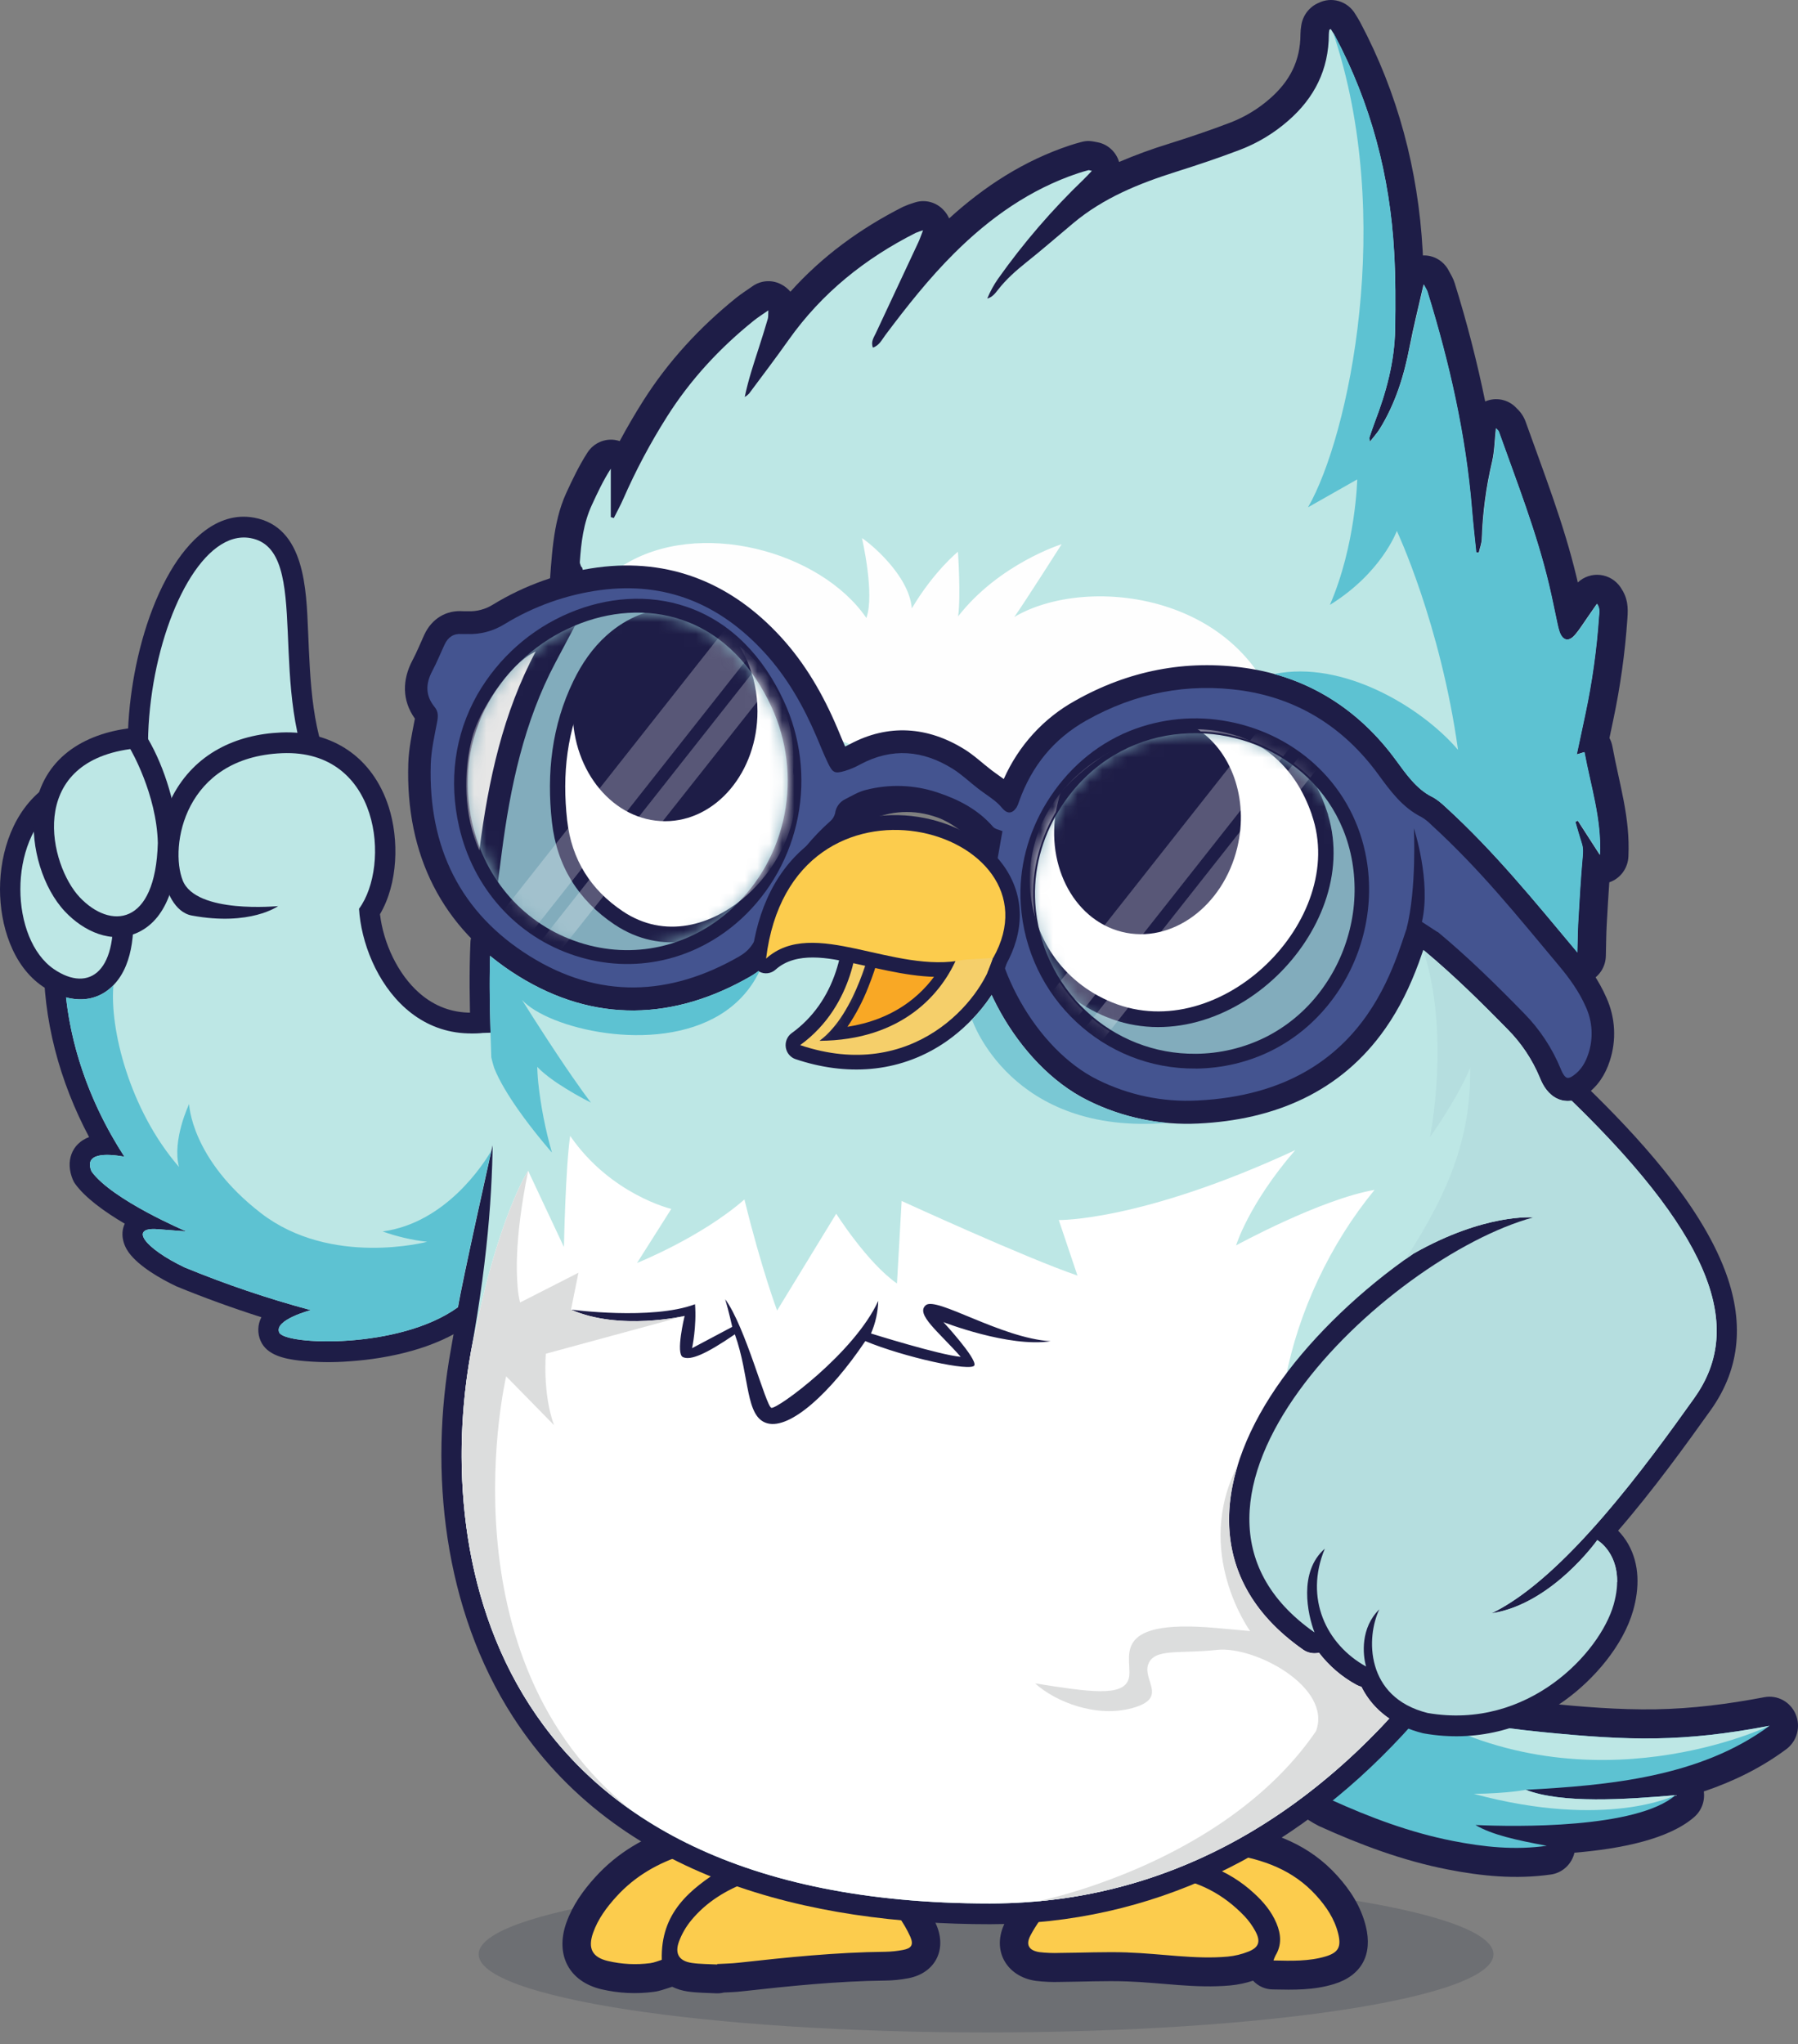 <svg fill="none" height="166" viewBox="0 0 146 166" width="146" xmlns="http://www.w3.org/2000/svg" xmlns:xlink="http://www.w3.org/1999/xlink"><rect x="0" y="0" width="146" height="166" fill="#808080" stroke="none"/><mask id="a" height="27" maskUnits="userSpaceOnUse" width="28" x="83" y="59"><path d="m97.089 85.637c4.018-.045 7.66-1.807 10.14-5.046 2.292-2.991 3.297-6.903 2.645-10.652-1.955-11.231-17.47-14.659-23.937-4.197-1.395 2.257-2.121 4.924-1.948 7.596.455 7.006 6.235 12.377 13.1 12.301" fill="#fff"/></mask><mask id="b" height="29" maskUnits="userSpaceOnUse" width="27" x="37" y="49"><path d="m38.352 66.86c1.048 4.595 4.251 8.222 8.667 9.663 4.387 1.431 9.023.385 12.442-2.762 2.184-2.011 3.672-4.69 4.241-7.635.573-2.957.2-6.023-1.065-8.746-1.491-3.218-3.842-5.869-7.208-7.032-2.875-.993-6.009-.713-8.789.468-2.898 1.224-5.326 3.378-6.917 6.135-1.731 3.046-2.15 6.489-1.371 9.91z" fill="#fff"/></mask><mask id="c" height="11" maskUnits="userSpaceOnUse" width="17" x="64" y="75"><path d="m80.644 77.777c-.923 3.433-6.494 10.176-15.671 7.087 4.583-3.319 4.645-8.852 4.645-8.852s7.717-.83 11.026 1.768" fill="#fff"/></mask><path clip-rule="evenodd" d="m127.847 150.444c-.108.459-.351.873-.695 1.189s-.774.518-1.232.58c-2.846.4-5.602.132-8.407-.419-3.615-.712-7.057-1.996-10.413-3.52-.291-.146-.573-.309-.846-.488-.333-.197-.612-.476-.812-.811s-.315-.716-.335-1.108c-.019-.392.058-.782.224-1.136s.416-.66.728-.89c2.439-1.801 4.838-3.801 6.556-6.355.264-.401.644-.707 1.087-.878.443-.17.927-.195 1.384-.072 3.36.867 6.891 1.412 10.339 1.756 2.993.298 6.008.555 9.018.504 2.986-.051 5.889-.425 8.824-.983.515-.098 1.048-.014 1.51.237.462.252.827.657 1.034 1.148.208.491.245 1.039.107 1.555-.139.515-.445.967-.869 1.282-2.065 1.532-4.327 2.631-6.698 3.43.053.39.007.788-.133 1.155s-.37.692-.667.943c-2.051 1.772-5.889 2.559-9.704 2.877" fill="#1e1d47" fill-rule="evenodd"/><path d="m80.069 165.034c22.755 0 41.201-2.842 41.201-6.348 0-3.505-18.446-6.347-41.201-6.347-22.755 0-41.201 2.842-41.201 6.347 0 3.506 18.446 6.348 41.201 6.348z" fill="#0b1330" fill-opacity=".16"/><path d="m143.69 140.133c-5.622 4.171-13.096 4.843-19.793 5.199 2.946 1.138 8.086.786 12.16.436-3.156 2.727-13.005 2.575-16.251 2.422 1.34.795 3.319 1.229 5.797 1.688-2.59.366-5.091.106-7.653-.398-3.446-.677-6.715-1.907-9.914-3.359-.176-.08-.336-.197-.626-.366 2.747-2.029 5.256-4.174 7.107-6.928 3.081.795 6.808 1.43 10.68 1.815 7.143.712 11.444.833 18.491-.507" fill="#5dc2d2"/><path clip-rule="evenodd" d="m123.897 145.332s-1.375.288-4.224.332c10.838 2.907 16.385.104 16.385.104-4.075.35-9.214.702-12.161-.436zm1.303-4.692c-3.653-.366-7.173-.948-10.152-1.682 14.15 8.148 28.638 1.175 28.638 1.175-7.042 1.339-11.343 1.218-18.486.507z" fill="#bde7e5" fill-rule="evenodd"/><path clip-rule="evenodd" d="m54.573 161.326c-.06.023-.119.044-.184.064-.453.135-.805.283-1.291.347-1.417.189-2.856.12-4.25-.205-2.638-.619-3.779-2.796-2.866-5.387.509-1.435 1.356-2.623 2.364-3.733 1.807-1.99 4.05-3.29 6.579-4.077.717-.225 1.401-.293 2.124 0 .895.365 1.771.782 2.653 1.179.411.18.762.479 1.008.86.552-.084 1.116-.039 1.648.133 2.937.975 6.137 1.219 9.173 1.729 1.337.223 2.471.784 3.269 1.939.478.691.923 1.382 1.249 2.161.858 2.054-.173 3.9-2.3 4.299-.612.117-1.233.18-1.856.188-3.906.041-7.801.447-11.68.878-.478.054-.956.071-1.439.094-.219.054-.444.074-.669.061-.767-.042-1.508-.035-2.269-.148-.438-.063-.863-.193-1.262-.387m40.875-11.21c.196-.369.484-.679.836-.897 1.236-.782 2.49-1.218 3.965-.994 3.21.487 6.091 1.599 8.333 4.084 1.082 1.197 1.926 2.513 2.323 4.108.57 2.3-.346 4.01-2.587 4.695-1.652.506-3.252.471-4.956.436-.302-.001-.601-.065-.879-.188-.277-.122-.528-.301-.735-.525-.596.198-1.211.328-1.834.387-2.838.26-5.577-.227-8.396-.326-1.81-.063-3.625.029-5.436.042-.66.021-1.321-.008-1.977-.087-2.414-.35-3.639-2.54-2.471-4.784.508-.975 1.149-1.827 1.792-2.699.521-.703 1.314-1.083 2.15-1.218 2.559-.427 5.084-1.051 7.551-1.866.647-.214 1.331-.285 2.007-.206.105.01.21.022.315.041z" fill="#1e1d47" fill-rule="evenodd"/><path d="m91.589 158.539c-1.841-.064-3.686.027-5.529.039-.546.021-1.093 0-1.636-.062-.861-.122-1.155-.581-.757-1.34.441-.853 1.031-1.617 1.601-2.385.133-.18.437-.277.678-.319 2.675-.446 5.312-1.098 7.89-1.949.327-.11.672-.147 1.014-.11 2.438.302 4.502 1.395 6.211 3.185.339.361.631.764.868 1.201.46.84.307 1.326-.555 1.671-.536.214-1.099.351-1.672.406-2.646.243-5.415-.244-8.11-.333m-33.355.975c-.69-.039-1.388-.028-2.069-.129-1.037-.154-1.402-.762-1.022-1.767.229-.601.552-1.161.956-1.658 1.25-1.533 2.888-2.513 4.705-3.186.27-.093.562-.099.836-.017 3.095 1.029 6.33 1.282 9.516 1.813.738.122 1.337.366 1.755.975.396.539.735 1.118 1.012 1.729.272.649.081.93-.597 1.057-.482.092-.971.142-1.462.15-3.987.041-7.948.452-11.906.89-.573.065-1.153.072-1.728.105.008-.002.008.015.007.029zm-4.499-.38c-.28.083-.597.226-.933.27-1.147.15-2.311.091-3.438-.174-1.274-.299-1.654-1.027-1.206-2.291.399-1.126 1.096-2.064 1.886-2.933 1.53-1.686 3.427-2.758 5.561-3.425.185-.058.42-.129.582-.063.846.348 1.672.739 2.586 1.15-2.771 1.739-5.142 3.631-5.037 7.457zm49.665.061c.048-.14.105-.277.169-.41.522-.86.448-1.741.077-2.623-.406-.966-1.064-1.745-1.824-2.437-1.03-.952-2.229-1.693-3.532-2.184-.239-.089-.478-.19-.795-.318.791-.501 1.511-.804 2.402-.666 2.66.409 5.097 1.271 6.979 3.352.812.897 1.483 1.884 1.782 3.087.268 1.081.027 1.543-1.011 1.861-1.369.408-2.762.36-4.246.329z" fill="#fccc4d"/><path clip-rule="evenodd" d="m64.178 23.691c2.578-2.878 5.672-5.138 9.155-6.899.289-.131.586-.242.89-.331.418-.149.869-.17 1.298-.06.429.109.817.344 1.117.676.179.193.326.414.435.656 2.867-2.61 6.064-4.679 9.764-5.915.315-.106.633-.196.956-.284.534-.145.829-.08 1.328.019.408.077.786.267 1.095.55.309.282.536.645.656 1.05 1.302-.558 2.631-1.046 3.983-1.462 1.694-.534 3.378-1.097 5.038-1.733 1.182-.453 2.277-1.116 3.234-1.958 1.599-1.401 2.469-3.056 2.472-5.229.004-.237.026-.473.066-.707.061-.399.22-.776.463-1.095.244-.319.563-.569.927-.727.516-.26 1.108-.313 1.661-.15.552.163 1.025.531 1.325 1.031.137.224.276.437.401.67 3.064 5.77 4.714 11.998 5.078 18.541l.022.409c.43-.018.856.09 1.228.31.373.22.676.544.875.933.185.351.358.609.478 1.004.985 3.157 1.811 6.363 2.476 9.607.057-.023.119-.045.175-.065.42-.143.871-.157 1.298-.042.427.115.812.355 1.108.69.313.291.553.653.701 1.058 1.491 4.181 3.106 8.3 4.14 12.633.033.141.067.283.099.424.243-.229.532-.401.846-.506.315-.105.647-.141.976-.103s.646.146.93.318c.285.173.529.406.718.683.589.869.63 1.575.555 2.57-.19 2.755-.572 5.492-1.144 8.192-.1.494-.204.987-.311 1.479.119.223.202.463.246.713.558 3.046 1.443 5.711 1.294 8.888-.016.472-.174.928-.451 1.306-.278.378-.662.661-1.102.809-.079 1.125-.142 2.249-.206 3.374-.049.853-.049 1.725-.073 2.586-.006.398-.112.788-.309 1.132-.198.344-.479.63-.816.83-.131.193-.26.408-.366.576-.119.194-.247.39-.38.578-.103.15-.219.291-.346.422-1.123 1.138-3.036.88-3.754-.617-.299-.624-.573-1.147-.717-1.842-.068-.325-.358-.649-.575-.877-3.186-3.376-6.424-6.469-10.025-9.382-.472-.355-.861-.813-1.138-1.34-.54-1.078-1.299-2.022-2.123-2.887-1.553-1.625-3.133-2.67-5.338-3.033-2.33-.384-5.167-.059-7.524.095-3.136.203-6.726.853-9.395 2.634-1.585 1.059-2.912 2.369-3.866 4.049-.153.249-.322.488-.504.715-.189.257-.427.472-.7.631-.273.16-.575.26-.888.296-.313.036-.629.006-.93-.087-.301-.093-.58-.249-.82-.456-.279-.244-.561-.475-.836-.72-.871-.772-1.842-1.56-2.947-1.95-1.911-.675-3.748-.549-5.598.255-.305.132-.606.274-.908.411-.556.251-1.187.269-1.755.049-.569-.22-1.03-.659-1.283-1.223-.119-.277-.256-.543-.365-.826-1.194-3.067-2.866-5.829-5.197-8.14-2.355-2.338-5.117-3.777-8.384-4.22-1.409-.191-2.825-.033-4.208.263-1.261.271-2.389-.518-2.767-1.724-.071-.242-.124-.49-.159-.741-.069-.466-.11-.94-.15-1.407-.032-.365-.055-.831-.093-1.278l-.655.305c.229-2.694.264-5.584 1.402-8.065.516-1.122 1.04-2.22 1.708-3.259.269-.428.668-.754 1.136-.929.468-.175.979-.188 1.456-.038l.041.013c.593-1.106 1.224-2.188 1.893-3.246 2.045-3.236 4.619-6.016 7.577-8.397.414-.333.861-.609 1.294-.919.354-.255.773-.401 1.206-.421.433-.02.863.087 1.238.309.248.142.469.328.653.549" fill="#1e1d47" fill-rule="evenodd"/><path d="m49.842 42.066c.257-.515.537-1.021.768-1.549 1.011-2.312 2.195-4.54 3.541-6.666 1.911-3.027 4.3-5.599 7.067-7.823.333-.268.7-.495 1.172-.827-.018.328.006.52-.044.69-.232.79-.475 1.575-.73 2.357-.42 1.299-.853 2.594-1.143 3.986.127-.072.243-.162.346-.267 1.082-1.454 2.179-2.896 3.225-4.376 2.701-3.81 6.211-6.609 10.312-8.681.195-.081.395-.151.597-.21-.165.42-.263.717-.393.996-1.141 2.445-2.284 4.889-3.43 7.332-.168.365-.438.708-.248 1.199.517-.173.731-.647 1.016-1.027 1.737-2.315 3.529-4.585 5.579-6.627 2.906-2.894 6.178-5.209 10.074-6.51.274-.091.551-.169.829-.244.049-.013.11.018.283.054-.252.261-.454.487-.67.693-2.563 2.461-4.892 5.165-6.954 8.076-.348.5-.641 1.037-.873 1.602.418-.113.653-.434.886-.731.652-.835 1.433-1.526 2.25-2.181 1.297-1.031 2.548-2.123 3.822-3.19 2.472-2.08 5.386-3.25 8.405-4.203 1.734-.547 3.464-1.129 5.162-1.776 1.437-.549 2.767-1.353 3.93-2.375 2.11-1.841 3.279-4.143 3.282-7.012.004-.117.017-.234.04-.35 0-.015.043-.024.119-.067.11.183.239.366.336.559 2.908 5.476 4.457 11.349 4.802 17.546.12 2.084.12 4.177.08 6.266-.041 2.622-.716 5.118-1.652 7.546-.156.411-.292.83-.432 1.246-.017.05.008.112.031.356.323-.417.597-.714.809-1.055 1.266-2.047 1.971-4.304 2.424-6.666.316-1.643.73-3.266 1.136-5.06.148.284.258.433.31.6 1.782 5.773 3.117 11.64 3.608 17.689.094 1.158.229 2.315.346 3.469l.213.028c.087-.379.239-.754.251-1.136.068-2.113.348-4.214.836-6.269.195-.853.203-1.741.307-2.704.104.122.198.181.229.269 1.461 4.092 3.054 8.139 4.061 12.383.253 1.058.46 2.127.692 3.19.044.231.103.459.176.682.252.712.735.84 1.232.281.385-.434.69-.941 1.027-1.418.25-.353.493-.712.787-1.136.273.401.17.754.15 1.077-.183 2.644-.55 5.271-1.099 7.862-.218 1.061-.451 2.118-.701 3.296l.625-.189c.503 2.747 1.394 5.427 1.257 8.342l-1.792-2.779-.203.102c.172.582.332 1.17.521 1.747.119.365.102.721.067 1.113-.159 1.757-.257 3.52-.358 5.282-.047.813-.048 1.627-.077 2.659-.266-.295-1.512 2.104-1.586 1.95-.203-.423-.442-.847-.536-1.299-.172-.821-.627-1.445-1.17-2.02-3.406-3.61-6.41-6.485-10.255-9.596-.208-.149-.383-.341-.515-.563-.651-1.301-1.534-2.421-2.525-3.459-4.419-4.639-8.36-4.058-14.666-3.647-3.593.234-7.502.999-10.511 3.016-1.886 1.262-3.464 2.834-4.597 4.839-.109.166-.226.326-.351.479-.291-.251-.553-.47-.809-.697-1.117-.991-2.287-1.897-3.703-2.398-2.458-.87-4.879-.723-7.261.313-.288.122-.573.258-.941.425-.119-.262-.228-.487-.319-.718-1.314-3.38-3.168-6.412-5.733-8.957-2.71-2.689-5.924-4.355-9.69-4.867-1.682-.228-3.344-.06-4.988.294-.306.066-.379-4.68-.717-4.613-.05-.167-.119-.277-.107-.38.106-1.584.296-3.152.968-4.613.461-1.005.93-2.007 1.547-2.968v3.932z" fill="#bde7e5"/><g clip-rule="evenodd" fill-rule="evenodd"><path d="m50.583 45.92c6.128-3.874 16.042-1.178 19.767 4.259.7-1.95-.358-6.484-.358-6.484.646.4 3.829 3.015 4.049 5.706 1.813-3.046 3.744-4.597 3.744-4.597s.254 3.599.013 5.247c3.335-4.281 8.409-5.862 8.409-5.862s-3.016 4.744-3.845 5.91c6.33-3.764 21.081-1.735 22.251 11.768-9.207 6.637-31.908-.158-31.908-.158s-21.159-6.369-22.123-15.788z" fill="#fefefe"/><path d="m27.241 65.135-6.703 10.357c-.204.321-.511.56-.868.678-.357.118-.743.107-1.093-.031-7.545-2.904-8.865-12.374-7.954-19.541.435-3.425 1.461-7.213 3.207-10.194 1.419-2.422 3.761-4.921 6.799-4.37 4.146.753 4.239 5.862 4.387 9.212.177 4.021.268 8.54 2.279 12.123.156.269.234.578.224.89-.01.312-.106.616-.279.874" fill="#1e1d47"/><path d="m25.864 64.207c-4.461-7.946-.358-19.574-5.523-20.513-7.464-1.356-13.689 26.058-1.18 30.87z" fill="#bde7e5"/><path d="m12.839 69.633c-.019-1.746.388-3.47 1.185-5.015 1.8-3.412 5.116-4.989 8.817-5.141 4.157-.173 7.422 2.015 8.719 6.032.858 2.665.764 6.239-.706 8.724.278 2.346 1.446 4.861 3.178 6.386 2.582 2.276 5.725 1.87 8.621.445.24-.117.504-.172.769-.162.266.01.525.085.756.219.231.134.427.323.571.551.144.228.232.488.257.757.399 4.508 1.039 16.139-1.286 19.815-1.433 2.275-3.331 4.143-5.703 5.367-2.671 1.88-6.402 2.702-9.595 2.925-1.386.111-2.779.09-4.161-.062-1.113-.138-2.58-.412-3.095-1.584-.137-.305-.202-.638-.192-.973.01-.334.096-.662.251-.958-2.315-.737-4.607-1.568-6.856-2.489-.03-.012-.056-.023-.085-.038-1.241-.593-2.986-1.584-3.822-2.718-.506-.698-.69-1.589-.332-2.349-1.658-.975-3.219-2.112-4.031-3.24-.075-.103-.137-.215-.185-.333-.622-1.48-.105-2.924 1.32-3.462-2.389-4.499-3.766-9.533-3.684-14.688.001-.372.128-.732.358-1.02l2.525-3.245c.06-.077.127-.149.199-.214 1.516-1.366 4.08-3.209 6.211-3.534" fill="#1e1d47"/><path d="m43.367 82.58c-9.153 4.508-13.891-3.405-14.213-8.788 2.583-3.515 1.722-12.962-6.243-12.633-7.965.329-9.154 7.58-8.076 10.327 1.077 2.747 7.75 2.088 7.75 2.088s-2.261 1.647-6.999.769c-1.433-.251-2.15-2.109-2.228-3.071-2.253.108-5.63 3.155-5.63 3.155l-2.525 3.242c-.088 5.918 1.835 11.531 4.898 16.253-1.534-.271-3.3-.301-2.668 1.2 1.665 2.315 7.692 4.867 7.692 4.867l-2.342-.18c-2.34-.178-1.024 1.559 2.206 3.104 3.341 1.376 6.764 2.535 10.248 3.47 0 0-3.015.79-2.561 1.819.454 1.03 9.742 1.391 14.499-2.047 1.978-.998 3.741-2.579 5.163-4.829 2.358-3.727 1.03-18.751 1.03-18.751" fill="#bde7e5"/><path d="m10.716 72.828c.257 2.299.217 5.376-1.481 7.144-1.648 1.718-3.942 1.37-5.764.13-2.47-1.68-3.472-5.006-3.471-7.901 0-3.083 1.11-6.387 3.641-8.248.254-.192.557-.303.873-.321.315-.018.629.059.902.22.895.514 1.845 1.413 2.508 2.193 1.609 1.903 2.586 4.277 2.794 6.781" fill="#1e1d47"/><path d="m4.606 65.321c-4.008 2.945-3.792 10.947-.22 13.38 2.874 1.95 5.352.194 4.689-5.701-.478-5.385-4.469-7.676-4.469-7.676" fill="#bde7e5"/><path d="m11.992 59.954c1.391 2.35 2.41 5.746 2.475 8.465v.088c-.072 2.597-.687 6.028-3.295 7.221-2.113.966-4.392-.116-5.89-1.706-1.824-1.933-2.784-5.261-2.495-7.913.461-4.232 3.641-6.414 7.571-6.953.319-.048.645.002.936.144.291.142.534.37.698.654z" fill="#1e1d47"/><path d="m10.579 60.824c-8.466 1.161-6.569 9.423-4.109 12.031s6.156 2.416 6.346-4.399c-.094-4.01-2.237-7.635-2.237-7.635" fill="#bde7e5"/><path d="m39.313 75.001 23.649-7.996c.245-.086.507-.11.763-.068 4.612.701 9.279 1.264 13.911 1.801 11.848 1.376 23.728 2.451 35.641 3.224.213.012.422.069.614.166 5.212 2.578 10.391 6.328 13.364 11.527.983 1.722 2.064 4.366 2.095 6.414.002.089-.004.178-.017.267l-4.897 34.675c-.019.15-.06.297-.119.435-.717 1.666-1.678 3.39-2.599 4.939-2.243 3.779-4.873 7.304-7.845 10.517-8.967 9.659-20.305 15.345-33.494 15.345-14.585 0-30.227-3.662-38.737-16.859-5.59-8.668-6.852-19.839-5.016-29.894.203-1.116.391-2.227.563-3.334.358-2.193 2.832-13.234 2.832-13.234l4.696-6.39-4.868-2.681-1.642.052c-.072-2.457-.119-4.914-.008-7.389.011-.342.126-.672.328-.945s.482-.475.802-.579" fill="#1e1d47"/><path d="m39.833 76.6c-.436 10.079 1.452 16.45-1.598 33.202-3.05 16.752 1.743 44.762 42.134 44.762 29.639 0 42.425-29.792 42.425-29.792l4.897-34.675s-.144-9.338-14.529-16.45c-29.203-1.926-49.687-5.04-49.687-5.04z" fill="#bde7e5"/><path d="m38.234 109.801c-3.052 16.749 1.743 44.763 42.134 44.763 16.992 0 28.442-9.791 35.122-18.147-2.141-1.363-5.733-4.215-9.053-9.512-5.174-8.247-2.021-21.528 5.18-30.288-4.419.774-11.244 4.508-11.244 4.508s1.01-3.35 4.8-7.733c-12.51 5.802-19.199 5.675-19.199 5.675l1.517 4.509c-4.17-1.419-14.277-6.059-14.277-6.059l-.379 6.702c-2.406-1.672-4.933-5.665-4.933-5.665l-4.8 7.859s-1.264-3.35-2.653-9.017c-3.538 3.092-8.719 5.155-8.719 5.155l2.779-4.387s-4.927-1.16-8.211-5.929c-.38 2.578-.506 9.023-.506 9.023l-2.905-6.186s-2.527 3.737-4.658 14.73" fill="#fff"/><path d="m131.4 124.296c.315.325.588.689.814 1.083.941 1.658.911 3.589.402 5.386-.811 2.861-3.191 5.605-5.531 7.292-3.366 2.437-7.35 3.411-11.429 2.703-.041-.007-.076-.014-.12-.024-2.199-.546-4.006-1.792-4.992-3.768-.143-.036-.281-.091-.41-.163-1.178-.642-2.211-1.528-3.034-2.601-.223.052-.454.056-.678.011-.225-.044-.438-.136-.625-.27-8.361-5.863-7.079-14.5-1.665-21.988 2.56-3.534 6.431-7.27 10.646-10.163 5.794-3.29 9.716-2.939 9.716-2.939l4.539-1.786-1.422-7.694-1.6-.431.035-.105c.088-.268.242-.509.446-.701s.452-.328.722-.396c.269-.068.551-.066.819.006s.515.212.716.407c4.128 4.005 9.24 9.504 11.323 15.012 1.514 4.006 1.34 7.827-1.159 11.332-2.002 2.802-4.626 6.45-7.525 9.796" fill="#1e1d47"/><path d="m127.62 89.375c11.979 11.622 13.822 18.729 9.969 24.134s-10.552 14.635-16.472 17.491c4.911-.749 8.583-5.946 8.583-5.946s2.431 1.357 1.33 5.24c-1.101 3.882-6.927 10.207-15.1 8.802-5.094-1.264-5.004-6.175-3.927-8.415-1.532 1.493-1.357 3.664-1.075 4.641-3.233-1.791-5.028-5.537-3.352-9.567-2.15 1.873-1.397 5.333-.836 6.799-15.133-10.601 5.821-30.432 17.763-33.702z" fill="#b5dedf"/><path d="m39.058 66.692c.99 4.341 4.01 7.765 8.181 9.127 4.142 1.35 8.509.365 11.736-2.608 4.247-3.91 5.448-10.248 3.006-15.516-1.405-3.033-3.608-5.55-6.784-6.647-2.708-.935-5.663-.66-8.278.45-2.751 1.162-5.057 3.206-6.569 5.823-1.639 2.888-2.03 6.133-1.292 9.371m58.026 18.214c3.796-.043 7.231-1.706 9.575-4.761 2.166-2.827 3.12-6.525 2.509-10.068-.526-3.019-2.542-5.849-4.942-7.623-2.918-2.162-6.426-2.904-9.929-2.04-.329.07-.653.164-.969.283-.406.169-.781.459-1.223.641-2.298.97-4.241 2.65-5.555 4.803-1.314 2.126-2.001 4.638-1.837 7.154.426 6.615 5.887 11.678 12.37 11.611zm18.576-7.702-.09-.059c-.12.347-.239.693-.366 1.038-.697 1.887-1.553 3.679-2.709 5.326-3.633 5.2-9.062 7.433-15.194 7.722-3.085.155-6.159-.485-8.937-1.863-2.998-1.473-5.456-4.213-7.098-7.126-1.628-2.89-2.717-6.424-2.488-9.783.092-1.348.358-2.651.597-3.972-.032-.033-.065-.069-.098-.107-.996-1.149-2.323-1.8-3.73-2.269-1.557-.513-3.225-.567-4.811-.157-.343.085-.794.351-1.144.536-.154.625-.496 1.184-.977 1.601-2.573 2.29-4.219 5.239-5.411 8.461-.444 1.199-1.156 2.091-2.254 2.725-6.228 3.592-12.687 3.813-18.864-.024-6.217-3.863-9.162-9.876-8.932-17.245.038-1.248.304-2.437.536-3.655-1.044-1.462-1.044-3.146-.188-4.752.358-.668.638-1.382.956-2.071.606-1.29 1.77-2.009 3.167-1.898h.352c.718.035 1.43-.151 2.044-.534 2.598-1.588 5.488-2.615 8.491-3.019 5.861-.775 10.869 1.261 14.881 5.628 2.001 2.179 3.464 4.721 4.615 7.45.207.487.404.981.618 1.462.137-.063.271-.132.399-.2 3.105-1.658 6.312-1.426 9.283.419.811.504 1.462 1.134 2.21 1.706.323.244.659.475.989.714 1.204-2.719 3.249-4.959 5.823-6.375 4.3-2.426 8.976-3.347 13.855-2.636 5.031.731 9.153 3.347 12.183 7.494.792 1.087 1.657 2.325 2.881 2.94.462.232.792.532 1.166.875 3.931 3.596 7.146 7.563 10.557 11.64.983 1.175 1.856 2.405 2.475 3.824.727 1.613.823 3.448.269 5.131-.358 1.108-.972 2.062-1.923 2.729-1.345.943-2.747.57-3.522-.874-.087-.164-.164-.332-.232-.504-.608-1.464-1.492-2.792-2.6-3.91-2.178-2.218-4.397-4.405-6.78-6.392z" fill="#1e1d47"/></g><path d="m116.732 75.684-2.091-1.362c-1.179 2.241-2.711 14.342-17.428 15.04-2.781.143-5.553-.433-8.059-1.674-5.025-2.471-8.937-9.496-8.554-15.1.102-1.489.446-2.961.682-4.441.037-.228.081-.455.119-.658-.287-.122-.597-.163-.758-.345-1.23-1.42-2.815-2.233-4.539-2.803-1.879-.623-3.893-.691-5.808-.196-.575.141-1.11.468-1.648.741-.224.103-.418.264-.565.465s-.24.438-.272.686c-.061.255-.201.483-.4.651-2.816 2.499-4.621 5.693-5.922 9.201-.295.8-.726 1.346-1.443 1.76-5.675 3.274-11.427 3.475-17.013 0-5.645-3.507-8.265-8.852-8.055-15.597.036-1.138.299-2.272.511-3.397.088-.462.119-.861-.191-1.239-.767-.93-.744-1.902-.192-2.939.371-.697.665-1.435 1.002-2.152.277-.591.726-.896 1.385-.843.142.011.288 0 .432 0 1.064.046 2.118-.23 3.028-.793 2.385-1.46 5.038-2.404 7.795-2.775 5.301-.701 9.696 1.119 13.312 5.054 1.859 2.023 3.199 4.387 4.271 6.915.297.702.578 1.415.91 2.099.376.774.546.853 1.362.618.441-.135.866-.316 1.27-.541 2.567-1.368 5.068-1.142 7.484.365.735.456 1.371 1.075 2.062 1.606.436.335.899.635 1.333.975.224.177.43.377.613.598.414.496.817.497 1.177-.034.088-.153.157-.317.205-.487 1.03-2.879 2.804-5.08 5.464-6.58 3.987-2.246 8.249-3.073 12.707-2.422 4.54.679 8.229 3.018 10.976 6.771 1.008 1.382 1.986 2.72 3.541 3.499.276.162.529.361.753.591 4.028 3.685 6.943 7.345 10.391 11.462.866 1.036 1.651 2.12 2.197 3.37.542 1.19.614 2.547.201 3.789-.23.714-.597 1.34-1.223 1.777-.436.306-.622.244-.885-.244-.053-.104-.102-.211-.144-.321-.697-1.688-1.711-3.219-2.986-4.508-2.241-2.298-4.528-4.546-6.994-6.595" fill="#445490"/><path clip-rule="evenodd" d="m97.1 86.765c-7.448.083-13.72-5.749-14.213-13.351-.189-2.91.597-5.813 2.116-8.272 1.615-2.614 3.896-4.63 6.717-5.783 2.569-1.029 5.371-1.293 8.081-.76 5.625 1.086 10.14 5.291 11.158 11.146.708 4.064-.376 8.298-2.866 11.543-2.688 3.509-6.645 5.43-10.997 5.483m-59.82-19.654c-.843-3.697-.38-7.433 1.492-10.729 1.712-2.97 4.326-5.291 7.446-6.61 3.027-1.286 6.438-1.575 9.567-.495 3.656 1.262 6.232 4.119 7.857 7.616 1.368 2.935 1.772 6.241 1.154 9.429s-2.227 6.088-4.588 8.27c-3.709 3.412-8.754 4.552-13.518 2.999-4.786-1.561-8.274-5.5-9.41-10.479z" fill="#1e1d47" fill-rule="evenodd"/><path clip-rule="evenodd" d="m97.089 85.637c4.018-.045 7.66-1.807 10.14-5.046 2.292-2.991 3.297-6.903 2.645-10.652-1.955-11.231-17.47-14.659-23.937-4.197-1.395 2.257-2.121 4.924-1.948 7.596.455 7.006 6.235 12.377 13.1 12.301" fill="#82acbc" fill-rule="evenodd"/><g mask="url(#a)"><path clip-rule="evenodd" d="m107.842 66.184c1.423 4.752-.717 9.748-4.156 13.054-3.668 3.525-8.966 5.311-13.813 3.354-4.353-1.758-7.258-5.804-7.49-10.569-.108-2.314.43-4.612 1.553-6.626 1.271-2.296 3.184-4.086 5.434-5.361 3.072-1.739 6.846-2.586 10.316-1.818 3.969.878 6.695 3.655 8.022 7.535l.141.415z" fill="#1e1d47" fill-rule="evenodd"/><path d="m106.524 66.175c2.951 8.503-7.405 18.782-16.191 15.231-8.28-3.344-9.475-15.098-.358-20.256 5.823-3.29 13.855-2.879 16.554 5.023z" fill="#fff"/><g clip-rule="evenodd" fill-rule="evenodd"><path d="m97.106 59.125c2.856 1.774 4.324 5.71 3.361 9.707-1.154 4.784-5.35 7.843-9.374 6.833-4.024-1.01-6.352-5.705-5.199-10.488.07-.294.154-.581.247-.863 2.212-2.42 6.458-5.581 10.965-5.189z" fill="#1e1d47"/><path d="m87.604 84.119 22.127-28.056c.239-.303.587-.496.966-.538s.759.071 1.057.315c.617.507-.337.942-.836 1.571l-22.03 27.861c-.497.629-.448 1.42-1.065.913-.297-.244-.486-.599-.527-.985s.07-.774.309-1.077m-3.035-2.505 22.127-28.056c.239-.303.586-.497.966-.539.379-.042.759.072 1.056.316.298.244.488.599.529.986.041.387-.07.775-.309 1.078l-22.127 28.056c-.239.303-.587.497-.966.539-.379.042-.759-.072-1.057-.316-.297-.244-.487-.599-.529-.986s.07-.775.309-1.078z" fill="#fff" opacity=".26"/></g></g><path d="m102.8 84.365c-1.782.877-3.732 1.338-5.71 1.349-3.338.039-6.565-1.225-9.019-3.534-2.45-2.291-3.939-5.459-4.155-8.843-.083-1.322.044-2.648.376-3.928.339-1.313.873-2.565 1.584-3.713 2.186-3.534 5.402-5.495 8.783-6.108 3.361-.595 6.819.097 9.71 1.944 2.797 1.8 4.927 4.672 5.576 8.397.319 1.865.247 3.778-.213 5.612-.459 1.855-1.293 3.592-2.446 5.101-1.197 1.575-2.732 2.849-4.486 3.725m-5.711 1.2c1.956-.011 3.886-.466 5.647-1.333 1.735-.867 3.252-2.127 4.436-3.683 1.141-1.492 1.965-3.21 2.42-5.045.455-1.814.527-3.706.21-5.55-.64-3.681-2.747-6.519-5.508-8.297-2.863-1.826-6.286-2.508-9.612-1.917-3.344.609-6.521 2.543-8.684 6.041-.703 1.135-1.231 2.372-1.566 3.67-.326 1.264-.45 2.573-.368 3.877.214 3.345 1.686 6.476 4.108 8.742 2.426 2.283 5.617 3.533 8.918 3.493z" fill="#1e1d47"/><path clip-rule="evenodd" d="m38.352 66.86c1.048 4.595 4.251 8.222 8.667 9.663 4.387 1.431 9.023.385 12.442-2.762 2.184-2.011 3.672-4.69 4.241-7.635.573-2.957.2-6.023-1.065-8.746-1.491-3.218-3.842-5.869-7.208-7.032-2.875-.993-6.009-.713-8.789.468-2.898 1.224-5.326 3.378-6.917 6.135-1.731 3.046-2.15 6.489-1.371 9.91z" fill="#82acbc" fill-rule="evenodd"/><g mask="url(#b)"><path clip-rule="evenodd" d="m45.112 53.782c-2.563 4.822-3.683 10.122-4.378 15.518l-.836 6.468-2.647-5.938c-1.467-3.29-1.565-7.311-.588-10.764.373-1.316 1.286-2.904 2.048-4.021 1.012-1.485 2.389-3.072 4.016-3.842l5.016-2.376z" fill="#1e1d47" fill-rule="evenodd"/><path d="m43.505 52.893c-2.654 4.996-3.844 10.416-4.582 16.165-1.23-2.759-1.393-6.306-.496-9.474.423-1.491 2.667-5.548 5.077-6.691z" fill="#e6e6e6"/><path clip-rule="evenodd" d="m65.67 62.565c1.704 8.18-8.122 17.625-15.777 12.502-2.924-1.958-4.676-4.752-5.075-8.305-.446-3.976-.011-7.854 1.743-11.468.681-1.403 1.547-2.672 2.705-3.708 3.283-2.932 7.62-2.885 11.132-.418 3.617 2.545 5.502 6.975 5.272 11.398z" fill="#1e1d47" fill-rule="evenodd"/><path d="m64.41 62.667c1.636 7.088-7.067 15.867-13.836 11.332-2.606-1.745-4.161-4.192-4.52-7.385-.418-3.736-.032-7.35 1.622-10.759.606-1.248 1.371-2.387 2.409-3.313 5.899-5.27 14.93 1.021 14.325 10.123" fill="#fff"/><g clip-rule="evenodd" fill-rule="evenodd"><path d="m58.522 50.641c1.814 1.628 2.986 4.212 2.986 7.123 0 4.925-3.359 8.918-7.503 8.918s-7.503-3.993-7.503-8.918c0-.166 0-.33.012-.495 2.747-5.684 5.89-8.099 12.007-6.629" fill="#1e1d47"/><path d="m42.458 78.265 22.128-28.055c.239-.302.587-.496.966-.538.379-.042.759.071 1.056.314.618.507-.337.942-.836 1.572l-22.029 27.857c-.498.63-.449 1.419-1.065.914-.297-.244-.487-.599-.528-.986s.07-.775.308-1.078zm-3.035-2.498 22.128-28.059c.239-.303.587-.497.966-.539.379-.042.759.072 1.056.316.297.244.487.598.528.985.041.387-.07.774-.309 1.078l-22.129 28.055c-.238.303-.585.497-.964.539-.379.042-.758-.071-1.055-.314-.297-.243-.487-.597-.528-.983s.07-.773.308-1.077z" fill="#fff" opacity=".26"/></g></g><g clip-rule="evenodd" fill-rule="evenodd"><path d="m114.472 28.16c-.454 2.363-1.158 4.619-2.424 6.666-.211.341-.487.638-.809 1.055-.023-.244-.048-.306-.031-.356.14-.417.276-.836.432-1.246.932-2.43 1.61-4.924 1.652-7.546.035-2.088.036-4.182-.08-6.266-.345-6.201-1.893-12.073-4.803-17.546-.051-.096-.107-.19-.164-.281 5.069 15.002 1.294 32.777-2.031 38.552l3.995-2.265s-.111 5.322-2.219 10.19c4.214-2.608 5.435-6.005 5.435-6.005s3.529 7.476 4.968 17.775c-2.946-3.451-9.335-7.311-14.921-6.157 4.001 1.108 7.333 3.514 9.886 7.012.792 1.087 1.656 2.325 2.881 2.94.462.232.792.532 1.165.875 3.931 3.596 7.147 7.563 10.558 11.64l.129.155c.023-.943.026-1.706.07-2.471.101-1.762.199-3.525.359-5.282.034-.391.053-.741-.067-1.113-.189-.578-.349-1.165-.521-1.747l.204-.102 1.792 2.779c.136-2.915-.755-5.595-1.258-8.342l-.626.189c.251-1.178.478-2.235.701-3.296.549-2.591.917-5.218 1.099-7.862.021-.323.12-.676-.149-1.078-.294.425-.538.783-.787 1.137-.337.478-.643.985-1.027 1.418-.497.558-.98.43-1.232-.281-.073-.223-.132-.451-.177-.682-.231-1.063-.438-2.132-.691-3.19-1.013-4.244-2.606-8.292-4.061-12.384-.031-.088-.126-.151-.229-.269-.104.963-.113 1.855-.307 2.704-.488 2.055-.768 4.156-.837 6.269-.009.381-.163.757-.25 1.136l-.213-.028c-.119-1.156-.252-2.315-.346-3.469-.491-6.049-1.827-11.916-3.609-17.689-.051-.167-.161-.316-.309-.6-.406 1.795-.821 3.418-1.136 5.06" fill="#5dc2d2"/><path d="m114.219 75.402c.83-3.302.59-8.138.59-8.138s1.415 4.265.654 7.594c-.407 1.812-1.244.545-1.244.545z" fill="#1e1d47"/><path d="m64.293 83.886c1.72-1.245 2.913-2.978 3.583-5.004.278-.835.548-1.992.561-2.887.002-.294.111-.578.305-.795s.46-.354.747-.384c1.485-.146 2.979-.178 4.47-.098 2.413.122 5.447.578 7.396 2.108.187.143.327.341.402.568.074.226.08.47.015.7-.717 2.655-3.011 5.231-5.24 6.681-3.65 2.377-7.871 2.593-11.932 1.228-.206-.069-.39-.196-.53-.365s-.232-.375-.264-.595c-.032-.219-.004-.444.081-.648.085-.204.224-.38.401-.509" fill="#1e1d47"/><path d="m80.644 77.777c-.923 3.433-6.494 10.176-15.671 7.087 4.583-3.319 4.645-8.852 4.645-8.852s7.717-.83 11.026 1.768" fill="#f5cf6a"/><g mask="url(#c)"><path d="m66.544 84.514c6.689-.043 9.973-3.808 11.247-6.945l-7.003-1.047s-1.237 5.774-4.244 7.992z" fill="#1e1d47"/><path d="m68.812 83.377c1.746-.273 3.454-.882 4.956-1.989 1.102-.812 2.027-1.85 2.715-3.046l-5.107-.764c-.236.86-.52 1.706-.852 2.533-.446 1.153-1.02 2.249-1.712 3.268" fill="#f9a825"/></g><path d="m76.856 79.312c-2.538.122-5.077-.57-7.548-1.097-1.979-.424-4.645-.993-6.33.519-.179.161-.402.263-.639.292-.237.029-.477-.016-.688-.13-.211-.114-.383-.29-.494-.506s-.154-.461-.124-.703c.456-3.748 1.971-7.274 5.083-9.475 2.458-1.74 5.536-2.337 8.472-1.875 2.62.412 5.313 1.718 6.901 3.947 1.792 2.509 1.664 5.447.173 8.092-.095.174-.232.321-.398.425-.166.105-.355.165-.551.174l-.54.034.469-1.231-2.729-.365z" fill="#1e1d47"/><path d="m62.207 77.839c2.069-16.968 24.331-10.514 18.439-.056l-2.351.146c-5.705 1.218-12.25-3.546-16.089-.09z" fill="#fccc4d"/><path d="m37.173 106.16c.313-1.904 2.217-10.479 2.714-12.704-.61 1.043-3.679 5.849-8.815 6.538 1.169.418 2.381.7 3.613.84 0 0-7.796 2.072-13.497-2.328-5.701-4.4-5.831-8.858-5.831-8.858s-1.395 2.91-.824 5.108c-4.051-4.677-5.638-11.276-5.322-14.755-1.108 1.133-2.508 1.34-3.848.987.514 4.689 2.259 9.104 4.737 12.934-1.534-.271-3.3-.301-2.668 1.2 1.665 2.315 7.692 4.867 7.692 4.867l-2.342-.18c-2.34-.178-1.024 1.559 2.206 3.104 3.341 1.376 6.764 2.535 10.248 3.47 0 0-3.015.79-2.561 1.819.454 1.03 9.742 1.391 14.499-2.047" fill="#5dc2d2"/><path d="m40.135 86.734c.416 1.053 1.166 2.265 1.944 3.374.576.82 1.168 1.584 1.654 2.186.632.782 1.083 1.29 1.083 1.29-.533-1.859-.905-3.763-1.111-5.689-.025-.268-.047-.537-.061-.805-.009-.153-.017-.307-.021-.461.19.197.392.383.603.557.36.294.734.569 1.122.824.849.558 1.729 1.067 2.636 1.522 0 0-.874-1.109-2.747-3.922-.536-.805-1.154-1.752-1.857-2.851-.029-.046-.059-.093-.088-.139-.287-.451-.589-.927-.904-1.428.524.581 1.461 1.151 2.655 1.627 4.755 1.895 13.584 2.305 16.612-3.921l-.074-.044c-.201.156-.412.298-.632.425-6.226 3.592-12.687 3.813-18.864-.024-.798-.494-1.563-1.042-2.29-1.639-.045 1.549-.038 3.016-.01 4.458.012.572.028 1.138.044 1.706v.086c.019.662.042 1.322.065 1.987.059.266.136.559.239.882" fill="#5dc2d2"/><path d="m78.928 82.791s3.134 9.442 15.873 8.386c-2.236-.196-4.418-.808-6.437-1.808-2.998-1.473-5.457-4.213-7.098-7.126-.261-.466-.508-.947-.742-1.444-.47.714-1.004 1.381-1.596 1.992z" fill="#7ac8d4"/><path d="m127.621 89.376c-.282.045-.569.03-.844-.044-.276-.074-.533-.206-.756-.387-.313-.256-.572-.574-.761-.936-.086-.164-.163-.332-.231-.504-.608-1.464-1.492-2.792-2.6-3.91-2.168-2.225-4.388-4.409-6.77-6.396l-.091-.059c2.245 6.873.546 15.199.546 15.199s2.263-3.168 3.269-5.644c.056 5.361-1.48 9.76-5.279 15.575.226-.163.452-.321.678-.476 5.794-3.29 9.716-2.939 9.716-2.939.655-.123 1.319-.178 1.984-.163.552.006 1.102.056 1.646.149 11.093 1.918 6.135 12.063-1.704 17.1 0 0 4.191-.428 6.957-1.706-4.553 5.833-6.782 9.25-9.379 11.897-1.049 1.073-2.197 2.04-3.427 2.888-.62.432-1.291.853-2.031 1.292.224.289.483.548.771.771.449.345.952.61 1.488.784 2.791.926 6.918-.131 10.511-3.412.024-2.481-1.617-3.397-1.617-3.397s-3.55 5.024-8.337 5.905l-.247.041c.106-.051.212-.104.317-.158 5.842-3.026 12.371-12.024 16.156-17.333 3.671-5.151 2.17-11.849-8.349-22.528-.519-.526-1.059-1.061-1.62-1.606" fill="#b5dedf"/><path d="m46.36 106.34s6.575.88 10.077-.436c.144 1.783-.239 3.569-.239 3.569l3.261-1.732s-.28-1.268-.572-2.242c1.639 2.209 3.298 8.663 3.746 8.815.448.153 6.748-4.45 8.683-8.684-.026.914-.227 1.813-.59 2.649 0 0 5.587 1.752 7.286 1.895-1.778-2.02-3.696-3.461-2.837-4.192.859-.731 6.119 2.681 10.137 2.925-3.384.528-8.705-1.55-8.705-1.55s2.699 2.924 2.517 3.5c-.183.577-5.773-.67-8.859-1.959-2.88 4.277-6.103 7.156-7.939 6.679-1.836-.478-1.411-3.764-2.655-7.23-2.382 1.633-3.593 2.13-4.213 1.854-.62-.277.134-3.348.134-3.348s-5.271 1.236-9.236-.513" fill="#1e1d47"/><path d="m98.82 133.971c3.049-.336 9.369 3.018 8.043 6.596-2.169 3.175-5.016 5.678-7.947 7.629-7.073 4.698-14.684 6.196-14.684 6.196 2.8-.25 5.567-.789 8.259-1.61 3.303-1.013 6.472-2.435 9.436-4.234 1.136-.686 2.223-1.412 3.261-2.168 2.755-2.018 5.309-4.307 7.625-6.836-.38-.258-.734-.554-1.057-.883-.486-.496-.892-1.068-1.204-1.693-.143-.036-.281-.091-.41-.163-1.178-.642-2.211-1.528-3.034-2.601-.223.052-.454.056-.678.011-.225-.044-.437-.136-.625-.27-5.822-4.079-6.969-9.504-5.304-14.949-3.64 7.04 1.01 13.448 1.01 13.448l-2.755-.25c-9.003-.812-6.677 2.625-7.106 4.124s-3.246 1.062-7.594.375c1.653 1.5 4.96 2.812 7.901 2 2.941-.813.795-2.25 1.286-3.562s2.532-.824 5.58-1.16m-51.852-30.624-4.738 2.416c-.106-.418-.173-.844-.202-1.275-.071-.873-.087-1.75-.045-2.625.068-1.658.308-3.891.903-6.792 0 0-1.731 2.559-3.534 9.673-.193.762-.386 1.578-.579 2.447-.182.82-.363 1.69-.541 2.61-2.06 11.311-.543 27.758 13.103 37.248-15.635-12.37-10.236-35.29-10.236-35.29l3.885 3.963c-.947-2.61-.663-5.8-.663-5.8l11.278-3.067s-5.271 1.235-9.236-.513z" fill="#dcdddd"/></g></svg>